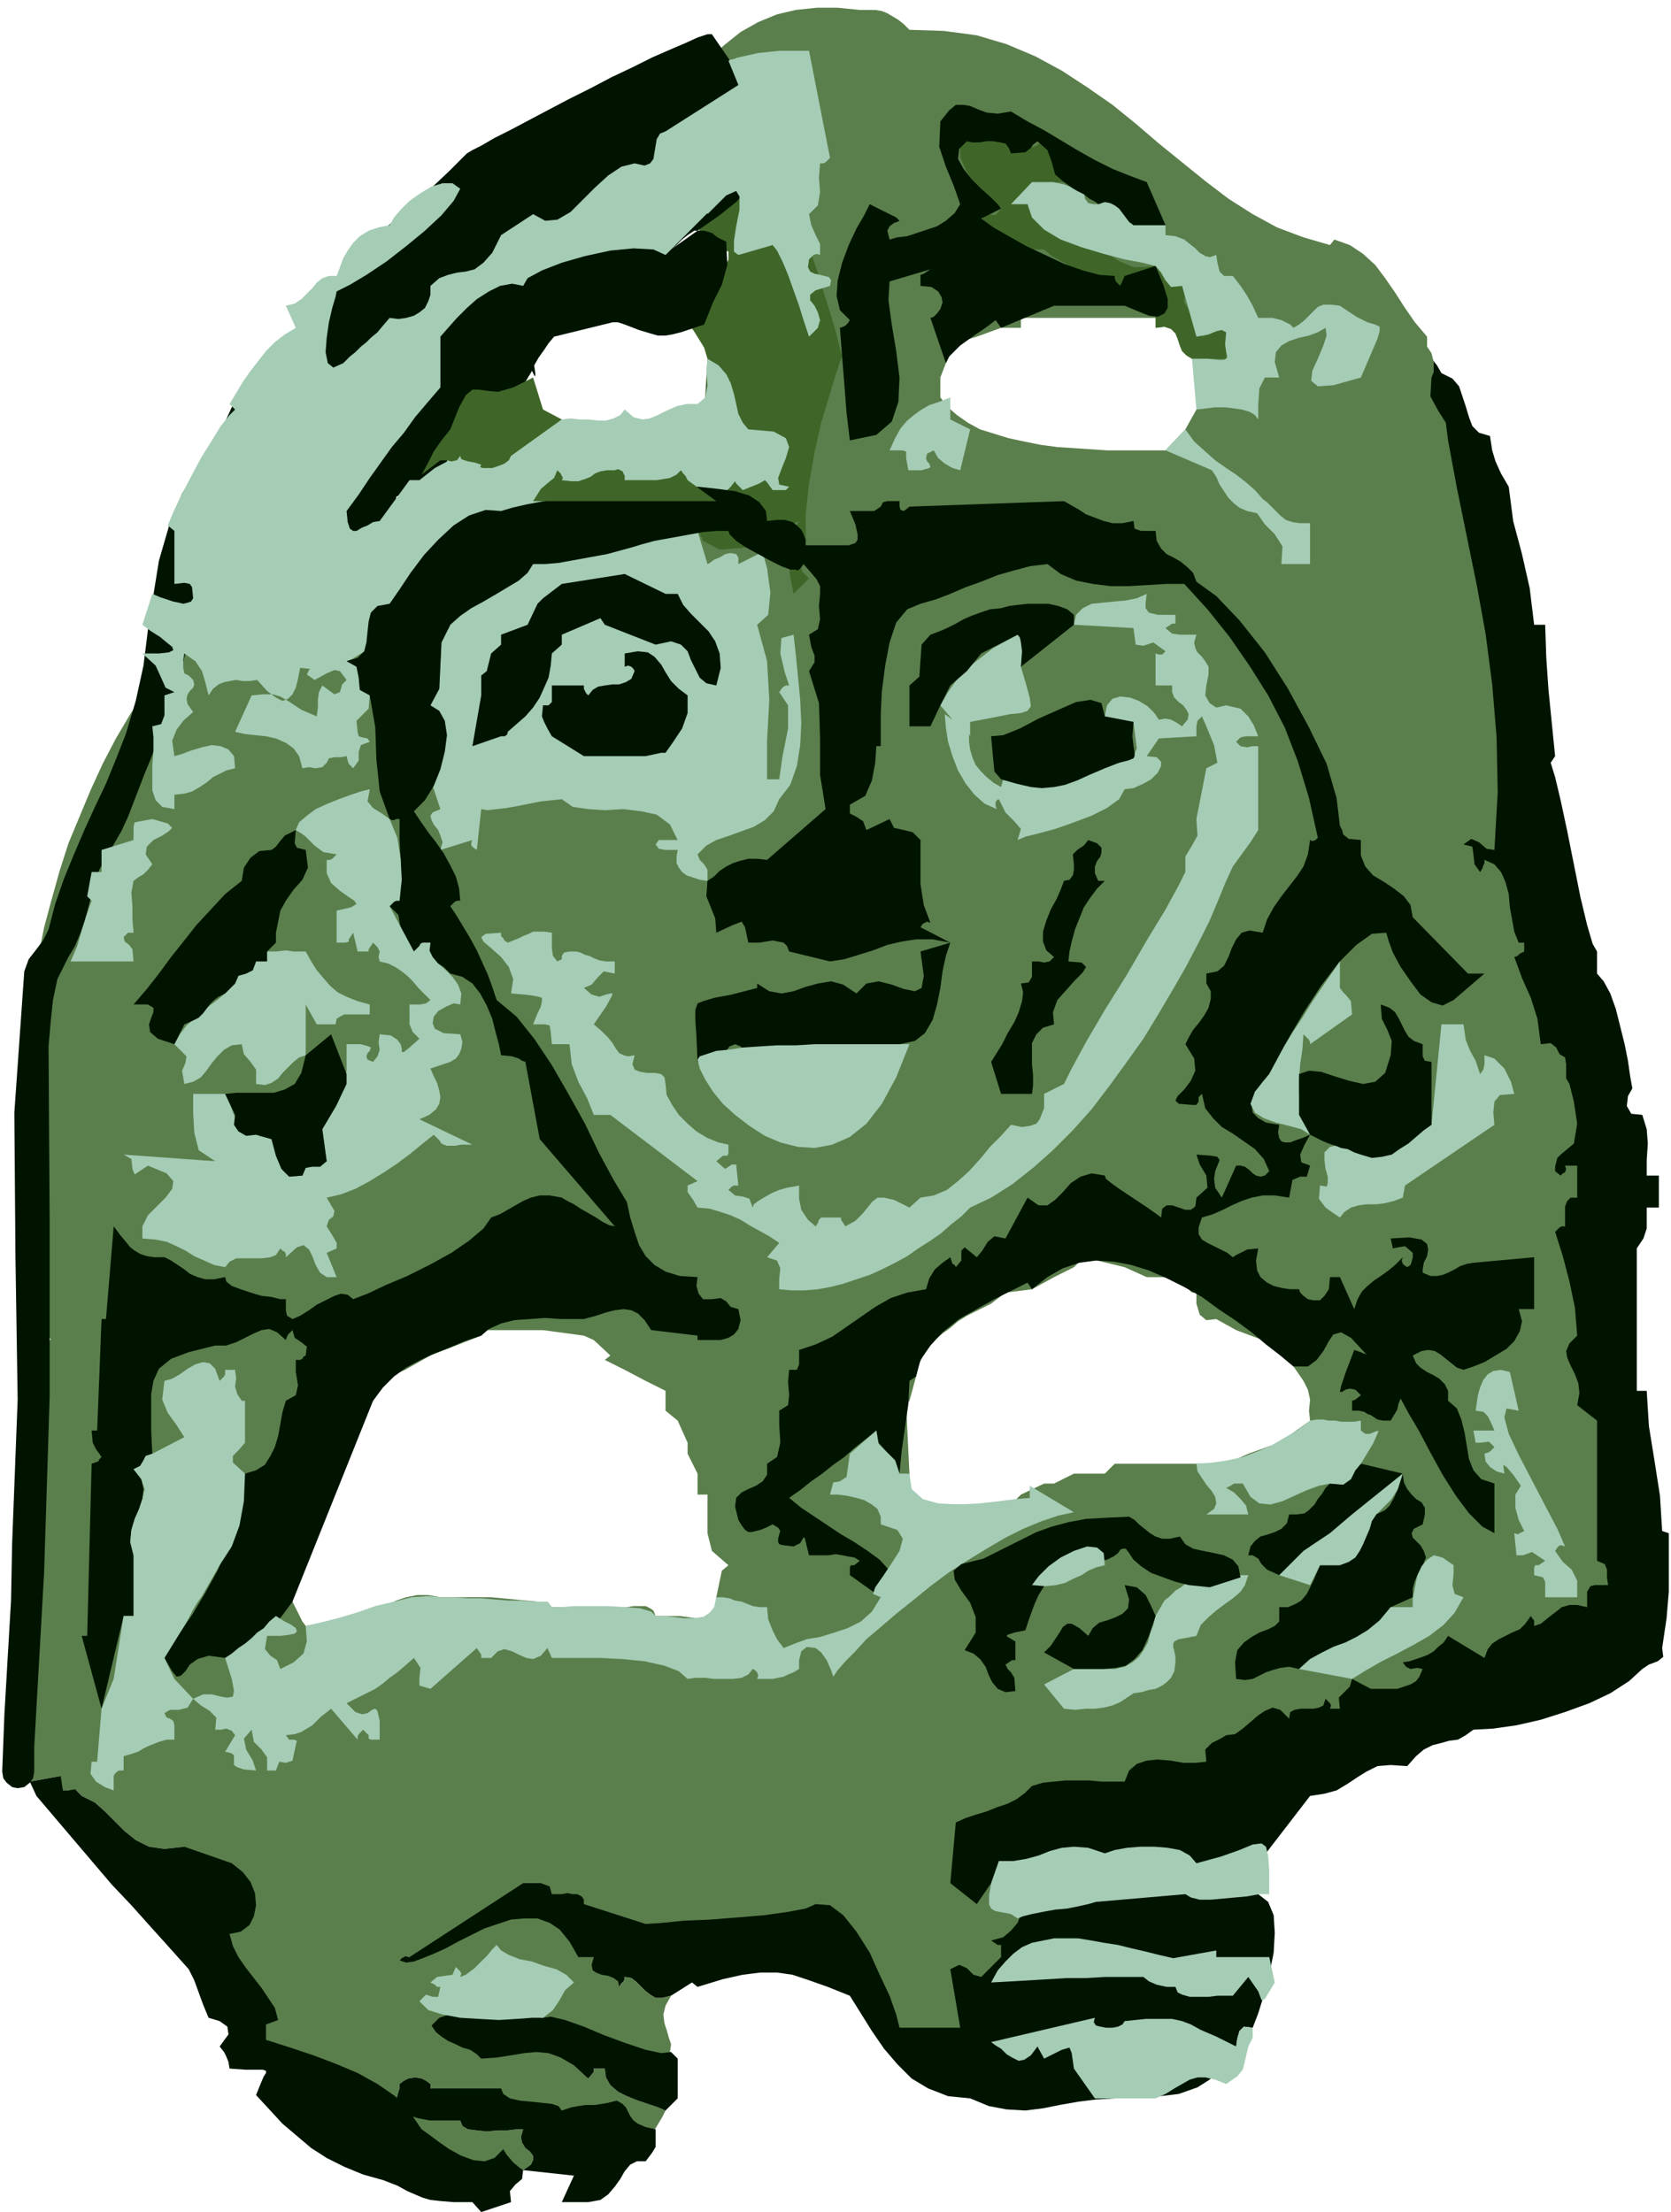 <svg xmlns="http://www.w3.org/2000/svg" fill-rule="evenodd" height="2.004in" preserveAspectRatio="none" stroke-linecap="round" viewBox="0 0 1514 2004" width="1.514in"><style>.pen1{stroke:none}.brush2{fill:#001400}.brush4{fill:#3f6628}.brush5{fill:#a5ccb5}</style><path class="pen1 brush2" d="m1267 301 8 5 6 4 5 4 5 4 4 3 3 5 4 5 4 7 10 5 6 7 3 9 3 9 3 10 3 8 6 6 10 3 2 13 3 10 5 11 7 12 4 31 8 30 7 31 4 33h10l1 30 2 29 3 30 3 30-4 6 4 13 5 21 6 28 6 30 6 30 6 25 5 17 4 7v20l6 7 6 11 5 14 4 16 4 16 3 15 2 14 2 11-4 7-1 9 4 7 10 1 4 13 1 13-1 15v14h11v29h-11v19l-3 9-6 9v129h9l2 32 5 31 5 32 2 32 6 2v53l-2 24-4 27 1 8-5 4-8 3-6 4-12 11-17 11-19 9-22 8-22 7-22 5-21 3-18 1-7 5-7 4-8 1-7 2-8 2-8 4-7 6-8 9-15-1-12 1-10 5-8 5-9 6-10 6-11 3-13 2-47 61h-1l1 4v24l9 7 5 12 1 16-1 18-4 20-5 19-5 16-5 13-8-1-4 4-2 7-1 7-6 7-5 7-5 8-8 8-11 7-17 6-25 3-33 1-17 1-16 2-17 3-15 3-16 2-17-1-16-3-17-7-20-2-18-7-15-9-13-13-12-14-11-16-10-16-10-16-20-8-17-6-15-5-14-2h-15l-16 2-18 4-23 7-5-4-19 12-8 2h-6l-5-3-5-4-4-4-4-4-4-3-6-1v2l-1 2-2 2-2 3-3-5-4-2-6-1-6-1-6-1-5-2-3-3v-7l-6-1-8-3-8-3-7-5-7-5-5-6-4-6v-6l-16 3-15 4-14 5-14 5-13 6-12 7-12 8-12 10-9-10-6-8 1-3 10 3 7-11 10-11 12-10 14-10 16-8 18-9 20-8 22-8 24-7 24-8 26-8 28-7 28-8 29-9 30-8 31-9 30-10 32-10 31-12 32-12 31-12 32-14 30-15 31-17 30-17 29-19 28-21 27-21 26-24 24-26 23-27 22-29 28-44 25-48 23-51 19-54 17-56 13-60 11-63 7-65 5-67 2-71-1-72-4-75-7-77-10-79-13-82-16-83z"/><path class="pen1" d="M1457 1436h-12l-4 1-3 5v14l-9-2h-7l-7 2-5 4-4 3-5 4-5 4-6 2v-5l-1-1-2-3-5 7-5 5-7 3-6 3-6 3-6 4-4 5-3 8-33-20-4 6-5 4-4 4-5 3-5 2-6 2-6 2-6 1 3 4 4 2 6-1 5 1-3 7-3 4-5 3-6 2-6 2h-24l-17-9-2 7-5 5-5 5 1 10h-9l1-3-1-2-2-2-2-2-2 6-4 2-5 1h-12l-5 1-4 2-1 6-8-8-7-2-7 3-6 4-7 6-7 6-7 5-8 1-5 3-8 4-6 6 1 11-10 1h-11l-11-2-12-1-10 1-9 3-7 6-4 10h-21l-11-1h-22l-10 1-10 1-10 3-6 6-8 6-8 4-9 3-10 4-10 3-9 3-9 4-5 55 24 19 13-19-2 11v7l3 4 4 1h11l5 2 6 3-3 8-6 7-7 6-11 3 6 4h3v11l-18 18-7-2-6-6-7-3-8 4 9 53h-55l-3-12-6-17-9-19-9-20-12-19-12-15-12-9-13-1-9 4-16 3-21 3-24 2-25 2-24 1-20 2-15 1-56-18v-4l-2-3-4-2h-4l-5-1-5 1h-9l-2-7-8-3h-16l-103 67-3-1-2 1-2 1-2 2 6 2 7-1 8-3 10-4 11-5 11-6 12-6 12-6 12-4 12-4 12-1h12l11 4 9 6 9 11 8 14h14l-2 7 1 5 3 2 5 2 6 1 5 2 4 3 1 5 2-3 2-2 1-2v-2l6 1 4 3 4 4 4 4 5 4 5 3h6l8-2-5 9-2 8 1 8 2 6 2 7 2 6-1 7-4 6-14 2h-12l-10-3-9-4-8-5-9-4-10-4-11-1-1-6-4-3-5-1h-16l-2-3v-5l-8-2-12-2h-15l-15 1-15 2-13 4-10 4-5 6 3 3 5 3 6 3 8 2 8 2h9l7 1 7-1 13-3h13l11 1 11 3 9 5 9 6 8 8 7 9 5-6v-3h10l1 8 4 7 7 6 8 4 10 4 9 3 9 3 7 3-3 6-3 5-3 5-3 3-4 3-6 2-6 2h-9v-4l-2-2-4-2-4-1h-18v-4l-3-2-3-1-5-1h-18l-2-4-2-2h-4l-5 1-5 1-5 2-6 1-4 1-3-10-9-7-13-5-15-3-15-2-14-1h-11l-6-1v-4l-4-3-4-2-6-1-6 1-4 2-4 3v4l-1 7 5 6 7 4 10 3 10 3 10 2 9 2 5 2 2 5 5 3 8 1 9 1 10-1h9l8-1h6l-2 7 1 5 3 5 4 3 3 4v4l-2 4-7 5-11-3-7-2-4-1-2-2-3 4-3 2-4 1-4 1h-19l-11-7-11-7-12-7-11-7-12-7-12-7-11-7-12-7-12-6-12-7-11-7-12-7-12-7-11-7-12-8-11-7v-17l3-1 2-1 2-2 3-2-2-10-4-10-6-9-5-9-6-10-5-9-4-11-2-11h-4l9-11-2-15-7-14-9-9-6-5-7-1h-15v-24l-18 2-14-2-12-6-10-8-9-9-9-9-9-8-12-6-4-4-5-1H55v-13l-28 5v-150l10-28v-82l5-118-4-4 1-6 2-6-1-6h6l-9-19v-101l-10-20v-64l6-24v-9l4-40-10-22 3-25 5-25 5-25 7-26 7-25 8-25 10-24 10-24 11-24 12-23 13-22 14-21 15-20 15-19 16-18 17-16 20-16 22-15 23-13 23-11 25-9 25-9 27-8 27-8 28-7 28-8 29-8 29-8 30-9 30-11 30-11 30-14 31-19 24-21 18-25 14-26 8-28 6-28 2-29v-28l-2-27-2-25-2-23-1-20V72l2-12 5-8 9-3-12 1-11 1-12 1-11 1-12 1h-11l-12 1h-11l15-14 15-12 16-9 17-7 17-4 19-2h19l20 2h14l6 1 5 2 5 3 5 3 5 4 5 5 31 1 30 4 27 8 26 11 24 13 23 15 23 16 21 17 21 18 21 17 21 17 21 16 22 14 22 12 24 9 24 7 4-5 14 5 12 8 11 10 9 12 9 13 9 14 9 13 11 13v9l4 6 2 8v9l-2 5-1 17 7 13 7 11 2 16 8 43 9 44 9 44 8 44 6 46 4 48 1 50-3 52-7-1-7-6-7-3-7 5 8 2 1 7 1 9 5 7 2-3 1-3 1-2v-3l9 4 6 7 4 9 3 11 1 12 2 11 2 11 4 10h5v8l-2 1-2 1-2 2-3 1 7 19 8 18 6 19 3 23 9-1 5 4 3 6 5 3 1 6v13l3 5 4 16 3 20-3 18-12 10-3 3-1 4-1 4v4l5 4 2-2 2-1 1-3-1-3h11v29h-6l-3 3-2 5v18h-3l-2 1-2 2-2 2 7 22 6 23 5 24 2 25-7 7-3 7 1 6 3 7 4 8 3 8 1 9-2 11 18 14v127l7 3 2 5v7l1 7zM1084 371v-12l1-13-1-11-4-10-5-3-4-4-2-5-2-6-2-5-4-4-6-2-8 1v-9H925v9h-18l-22 8-10 3-7 4-6 7-5 10-5 13v18l7 9 8 7 10 7 11 6 13 4 13 4 14 3 15 3 15 2 15 1 15 1 15 1h53l18-19 10-18zm103 916-1-9 1-10-2-9-4-8-9-13-28-24-24-9-18-10-9 1-6-5-3-10v-10h-4l-15-14h-26l-20-9-37-9-5 5-4 4-18 9-20 11-24 3-13 10-22 11-8 5-7 6-7 5-7 6-6 7-5 8-4 8-2 10-6 22-3 4 3 62v8l2 7 4 5 5 4 6 2 6 2h69l9-9 21-10h9l18-9h28l9-9h101l20-9 28-10 28-20zm-538 160 5-24 6-5-15-13-4-16v-35h-9v-19l-9-18v-10l-9-20-11-9v-18l-18-9-19-10-18-9 5-4-15-14-9-4-37-5h-51l-5 5-23 9-23 9-23 13-14 6-15 22-8 6-6 8-6 9-6 10-5 10-5 10-5 9-5 8-5 24-4 24-9 18-6 13-3 33 9 18 3 4 47-9 9-3 9-3 9-4 8-4 9-3 10-2h10l11 2h46l42 4h9l4 5h68l6-1h11l4 2 3 2 2 5h22l7 1 7 1 7-1 5-1 4-3 3-5v-9z" style="fill:#5b7f4c"/><path class="pen1 brush4" d="M730 491h-6v19l3 8 6 6-14 14-3-15-2-19 2-18 8-14-48 24-24 2-15-8-7-16-1-23 2-28 4-31 4-33 2-34-3-10-8-13-8-12-3-9 7-4 8-6 7-7 6-7 6-8 4-7 3-7v-7l-8-4-5-5-6-3-9 1 2-10 5-7 7-6 8-6 8-5 7-7 4-9v-11l4 14v17l1 16 8 10h1l3 1h22l7-1 7-2 4 6 5 13 6 17 6 20 6 19 5 17 3 13 2 7-2 5-4 12-6 20-7 23-6 27-5 28-3 28v25z"/><path class="pen1 brush2" d="m638 294-12 4-9 3-8 2-6 1h-7l-7-2-10-3-13-5-3-1-3-1h-5l-53 13-5 6-4 6-5 7-4 7 1 7v3l-1-1-2-4-6 10-4 10-5 11-6 10-8-7-6-4-5-1-4 2-4 3-4 6-4 8-5 9-10 11-5 11-4 13-5 13-26 3-12 6-1 20-3 12-6 8-6 3-8 1-9-1h-8l-9 1-3-8 2-10 4-9 2-6-8-26-7-21-8-17-7-14-6-11-6-9-5-7-4-5-6 11-3 11-3 12-1 13-2 13-3 13-5 12-8 12-19 26-14 27-12 28-9 30-9 29-8 30-9 29-11 29-5 13-5 12-5 13-5 13-5 13-6 13-7 12-7 12-6 11-4 11-3 12-3 11-3 12-4 11-5 12-6 10-10 20-4 19-2 19-2 23 1 159v158l-5 159-9 159v22l-1 6-3 4-5 4-6 1-5-1-5-4-3-4-1-6 2-52 3-52 3-51 1-52 5-130-2-130-1-130 9-128 4-11 7-9 6-8 5-10 6-23 8-23 9-22 9-21 10-22 10-21 9-22 9-23 9-30 7-32 4-32 5-32 5-31 9-31 12-30 19-28 9-12 6-12 5-13 6-13 9-13 9-10 10-10 10-9 10-9 9-11 9-12 9-14v-1l1-2 1-1h1l12-19 15-18 17-17 19-18 19-16 19-17 18-17 16-16 5-3 8-4 12-7 14-7 17-9 17-9 19-10 20-10 19-10 19-9 18-9 16-7 14-6 11-5 9-3h4l53 77-2 19-3 17-6 14-8 12-12 13-15 12-20 14-24 17 5-4 5-5 5-4 6-4h9l7 2 5 4 8 4 1 21-5 18-8 16-8 20z"/><path class="pen1 brush5" d="m324 663 1 4 3 1 5 1 2 3-8 3-2 6v8l-5 7-2-2-2-2-1-3-1-4-5 1h-6l-5 1-2 4-4 4-6 1-6-1-6 1-3-11-5-7-7-5-9-4-9-2-10-1-9-1-9-2 15-33 10-1h9l7 2 7 4 6 4 6 4 7 3 7 3 1-8v-7l1-7 3-6 11 8 5-2 2-7 4-4-6-8-5-1-7 3-11 6-7-5 2-4 1-1-9-1-2 10-2 8-3 6-4 4-5 2-6-3-8-6-9-10-7 1h-6l-6-1-6 1-5 1-5 2-5 4-4 6-3-12-3-10-6-9-10-7-1 6v7l1 5 4 2 4 4 1 4-1 3-3 3-2 3-1 4 1 5 5 7-9 8-6 8-4 10 2 14 7-2 8-3 10-3 9-2 8 1 7 3 5 6 1 11-8 2-6 3-6 3-6 5-6 4-7 4-7 2-9 1v13l-11-2-6-6-3-9v-23l1-13v-12l-1-10 8-2 3-8v-18l9-3-8-4-4-9-5-11-12-11h15l9-1 4-2-1-3-5-4-6-5-8-5-8-6 9-28 7 3 6 2 6 2 5 1 4 1 4-1 3-1 2-3-1-10-2-3-5-1-9 1v-48l-6-5 5-12 7-15 9-17 9-17 10-16 8-13 8-10 5-5-5-5 6-10 6-10 7-10 7-9 7-9 8-8 9-7 10-6-9-20 8-2 6-4 5-5 5-5 4-5 5-4 6-2h7l3-8 3-8 4-7 5-7 6-6 8-5 9-3 10-2 4-7 6-7 8-8 10-7 10-6 10-3h9l7 5-6 11-11 13-15 14-17 14-18 14-18 12-15 9-12 6-1 5-3 10-3 13-2 14-1 13 2 10 5 4 9-4 6-6 5-4 5-5 5-4 4-4 6-5 5-6 6-7 8 1 7-1 7-2 5-3 5-4 3-6 2-6v-8l8-7 8-3 8-2 8-1 8-2 8-6 8-9 8-16 29-19 11 6 11-1 12-7 11-11 11-11 12-11 12-8 12-3 9 2 5-2 3-4 1-6 1-6 1-6 3-5 5-2 66-42-9-22 9-3 9-2 9-2 10-1 9-1h27l19 97-2 2-2 2-2 1h-3l-1 13 1 13-2 12-8 8 2 10 4 9 4 8v10l-3-1-3 1-2 2-2 2-1 7 2 4 4 2 5 1 4 1 4 1 2 3-1 5-13 4-5 4v5l4 5 3 6 2 7-2 7-8 8-2-6-3-9-4-13-5-14-5-14-5-12-5-10-4-5-31 9-4-3v-10l2-13 3-15v-12l-3-5-9 4-17 17v-1l-38 38-11-5-18-1-21 2-23 5-21 6-18 7-13 7-4 7-10-2-11 2-10 5-11 7-9 8-9 9-8 9-7 8v46l-12 14-11 13-10 14-11 13-10 14-10 14-10 15-11 15 1 10 2 6 3 2h3l5-3 5-2 5-3 6-1 27-37h9l14-11 15-8 16-6 16-4 17-4 17-5 17-7 17-10 8-1 8 1h8l9 1h7l7-2 6-3 4-5 8 7 8 2 7-1 7-3 8-4 9-4 9-2h10l7-6 2-11-1-13 1-11 10 6 7 8 4 8 3 10 2 9 2 9 4 8 5 6 23 2 11 6 3 8-3 10-4 10-3 8 1 6 9 2-3 3h-12l-5-7-2-2-5 3-15 6-6-6-1-2-4 5-13 13-23 1-25 4-26 7-26 9-27 10-27 13-27 13-26 13-24 14-23 13-21 13-19 11-15 10-13 7-8 5-5 2 9 5 2 10 1 11 9 5-1 12-6 6-5 5 1 10z"/><path class="pen1 brush2" d="m1271 1335-46 37-20 17-18 12v8l-28 18-11-5-5-5-3-5-5-3h-4l2-8 4-5 5-4 7-2 6-2 6-3 5-5 2-8h7l7-1 4-3 5-5 3-5 4-5 3-5 4-4 12 1 7-5 4-8 5-6 38 9z"/><path class="pen1 brush2" d="m1271 1335 1 8 3 6 4 5 4 4 5 3 3 5v6l-2 9-8 4-2 4 1 4 3 3 4 4 3 5 2 6-3 7-4 7-3 7-2 7v8l-20 9-10 12-11 9-10 6-10 5-11 4-10 5-11 6-10 9-9-2-8 1-7 2-6 2-6 3-6 3-7 1-8-1-1-15 2-11 6-7 7-5 7-4 8-3 6-3 4-4v-13h8l7-3 5-3 5-6 3-6 3-6 3-7 3-7h18l11-46h18l6-1 6-3 4-4 4-7 4-9 4-13z"/><path class="pen1 brush5" d="M1214 1418h-18l-9 18-28-9 22-22 6-4 18-12 20-17 46-37-5 15-6 9-6 6-7 7-4 6-2 7-3 7-3 7-3 6-4 6-6 4-8 3zm11-46h22-22zm0 149-48-9 10-9 11-6 10-5 11-4 10-5 10-6 11-9 10-12h20v-8l2-10 2-10 4-9 5-6 6-4 8 2 10 7v8l-1 10 2 8 8 3-8 14-10 11-13 10-14 8-15 8-14 7-14 8-13 8zm8-195-5 6-4 8-7 5-12-1-10 2-11 4-11 5-11 5-11 3-10-1-8-6-7-12h-8l-3 2-4 2 7 4 6 6 5 6 2 8h-38l7-5 2-5-1-6-3-5-5-6-4-6-4-6-1-7 15-1 13-2 14-3 13-5 12-5 12-7 12-7 12-9 6-1h6l5 1h6l5 1h12l6-1v9l4 3h4l5-2 3-1-1 3-4 9-11 18zm-102 528-3 13-2 8-5 6-10 7-10-4-9-2h-7l-7 2-7 4-7 4-8 5-9 4h-55l-19-27-2-14-2-5-7 2-16 8-6-11-6 8-6 4-5 1-6-3-5-3-5-5-5-3-4-3 94-22-1 4 2 3 4 1 5 1h6l5-1 4-2 2-3 19-2h24l9 2 8 3 9 5 14 6 18 9 1-7 2-7 4-4 8 1v9l-2 4-2 4z"/><path class="pen1 brush4" d="m1080 325-5-3-4-4-2-5-2-6-2-5-4-4-6-2-8 1v-9l2-9-2-7-4-5-6-2h-6l-6 1-4 5-2 6-9-10-10-8-10-6-10-6-9-5-9-5-9-5-7-6h-10l-8-2-7-4-6-4-6-4-6-3-6-3-8-2 2-10h5l6 1 5-6-7-3-5-7-5-6-11 1v-13l-5-9-4-10v-14h46v6l2 3 4 1 6-1 5-3 6-2 4-3 3-1 18 37h-29l2 15 5 11 6 9 8 6 8 4 8 4 7 4 7 4 8 2 6 4 7 4 6 4 7 3 7 3h9l11-1 27 18-1 15 6 9 7 9 3 13 22-8v28h-31z"/><path class="pen1 brush5" d="m1233 342-25 7-14 1-6-5 1-9 5-11 5-12 3-9-1-7-7 4-8 3-9 2-9 3-7 4-5 6-1 9 4 14h-13l-5 10-1 15v13l-3-4-5-3-7-2-7-1-8-1h-9l-8 1-9 1-4-46h14l10 1h5l2-1 1-2-1-4-1-7 1-11-4-2-5 1-7 3-11 2-13-46-10 1-5-6-4-7-5-6-12-3-16-3-19-5-20-6-19-7-15-9-11-11-4-12h-15l19-20h19l5 1 5 1 5 2 6 2 7 3 1 6 3 4 5 1h4l6-2 5 1 4 2 4 3 3 4 3 4 3 4 4 3h29v9l9 1 8 3 5 4 5 4 4 4 5 3 4 1 6-2 1 7 2 8 4 4h8l7 9 6 9 5 9 5 11h13l4 1 4 1 4 2 4 2 3 3 5-3 5-4 4-4 4-4 4-4 5-2h7l8 1 15 10 10 5 7 2 4 2v4l-2 7-6 14-9 21z"/><path class="pen1 brush2" d="M1056 204h-29l-4-3-3-4-3-4-3-4-4-3-4-2-5-1-6 2-1-1-3-2-4-2-5-4-6-3-5-3-4-3-3-2-8-7-3-11-4-11-9-8-4 3-2 3-5 4-13 1-2-5-3-4-5-1-6-1h-6l-7 1h-6l-5-1-7 7-1 9 5 9 7 9 9 9 9 8 6 6 3 4-18 9 11 8 14 8 16 9 17 8 17 8 17 6 15 4 14 1v2l1 3 2 2 2 2 4-9 28-9 7 17 4 13v8l-3 5-6 3-8-1-10-4-12-5h-64l-48 20-5-7-5 4-7 5-6 4-7 5-7 5-5 5-5 5-3 6-14-41 3-1 3-3 3-4 2-6-1-5-3-5-6-4-10-1v-10l3-1 6-4-37 11-1 17 3 22 4 24 3 24-1 22-6 18-14 12-24 5-3-25-2-26-2-25-2-26 3-1 2-1 2-2 2-3-9-9-3-13 1-14 4-16 6-16 7-15 7-12 5-10 16 8 8 4 3 3-2 1-3 1-4 3-2 4 2 8 7-2 9-1 9-3 9-3 9-3 8-5 8-7 5-8-6-17-7-17-6-18 1-23 8-10 6-5h7l6 1 7 3 8 3 10 1 12-2 15 9 15 8 15 9 15 9 16 9 16 8 15 6 16 6 17 39z"/><path class="pen1 brush5" d="m879 1094-8 8-9 7-9 8-10 7-11 7-10 7-11 6-12 6-11 5-12 4-12 4-12 3-11 2-12 1h-12l-11-1v-9l1-10-3-7-9-3 11-13-9-6-9-5-9-5-8-5-9-4-9-3-10-3-11-1-4-7-5-7v-6l9-4-79-60h-15l-6-15-8-15-6-16-2-18h-16l-1-11-1-6-4-1h-11l4-10 3-6 1-5v-3l-3-1-5-1-8-1-12-1 2-13-4-11-7-9-9-8-7-6-2-4 4-3 14-1v3l2 2 1 2 3 2 5-2 5-2 4-2 5-2 4-2h10l7 1v14l1 7 4 5 4-2v-3l2-3 5-1h6l4 1 4 2 4 1 4 2 5 2 6 1h8v11l-10-2-5 5-6 7-7 3 7 6 7 2 6-2 4-1h2l-1 3-5 9-11 16 7 6 6 6 4 5 3 5 3 4 4 2 4 1 6-1-2 8 2 5 5 2 6 1h7l6 1 3 3 1 6 1 10 5 9 6 9 8 8 8 7 10 6 10 4 9 2v8l-1 2h-4l-6 5 8 7 6-4h4l2 19h-4l-2 1-2 2-1 1 6 5 7 1 6 2 3 8 1-3 4-3 5-3 7-4 7-3 7-2 6-1 5-1v12l2 10 6 9 7 6 2-3 1-3 2-2h18v2l4 6 9-5 7-7 4-5 4-5 5-4h6l9 2 14 7 10-9 12-2 12-5 10-8 10-9 10-11 9-11 10-10 9-10 10 2 7-1 6-2 3-4 2-5 2-5v-13l18-9 7-14 13-24 17-29 20-32 18-31 17-28 12-22 6-12v-14l6-10 5-9-1-15 9-46 10-5-3-16-7-17-4-9-4 4-1 5v9l-34 2-11 16 9 1 4 4v4l-3 6-6 6-7 4-9 4-8 1-5 9-11 8-14 7-16 6-17 6-15 4-12 3-7 3 3-10-6-7-8-8-6-12-2 1-1 2v3l1 3-11-5-9-8-8-10-7-12-5-13-4-13-2-13-1-12 7 5-11-13 7-12 7-10 8-9 8-7 9-7 9-7 11-6 11-6 4 6 1 8-1 8-1 7 5 17 3 11 1 8-3 4-6 2-10 1-15 3-21 4v13l-1-2v7l1 7 2 7 3 7 5 6 5 5 6 5 7 4 2-7 19 3 16 1 14-1 13-2 12-4 13-5 14-6 17-7 3-7-1-8-1-8-1-8-26-5 2-10 5-6 7-2 9 1 8 3 8 5 6 6 4 6 6-1 5 1 4 2 6 4 5-6 1-5-2-4-3-4-4-3-4-4-2-5v-6h-15v-29l3 1h3l1-1 2-2-11-8-9 3-7-1-2-15-54-3 2-9 6-6 8-4 10-1 10-1 11-1 10-2 9-4-1 8v5l3 4 4 1 4 1h16v8h-3l-6 4 6 5 7 1h15l-2 7 1 5 2 4 4 4 3 4 3 5v7l-2 10-1 9 4 7 6 4 9-2 13 3 7 7 5 8 4 10h-11l-5 1-4 4 4 4 6 1 5-1h5v76l-7 11-8 11-8 11-6 13-7 17-8 19-10 20-11 21-12 21-13 22-14 23-15 21-16 22-16 21-17 19-18 18-18 16-19 15-19 12-19 9z"/><path class="pen1 brush2" d="m1001 696-14 6-11 5-11 4-10 2-11 1-10-1-13-3-14-4-6-7-1-10-1-11-1-11 11-1 15-6 17-9 18-8 16-7 13-2 10 3 3 12 26 5-1 13 1 9 1 6v3l-1 2-5 2-8 2-13 5zM861 854l-4 12-3 14-2 15-3 15-4 14-7 12-9 7-14 3-9 10h-73l-3 2-7-1h-7l-6-1h-32l-7-8-5-2-5 2-4 5-5 5-5 4-7 2-8-2-1-23-1-15v-9l2-6 5-2 10-3 16-3 23-6v-4l11 7 11 2 11-2 11-4 11-3 12-2 11 3 12 8 9-9 11-2 12 3 11 4 10 2 6-3 2-11-3-22 27-8z"/><path class="pen1 brush5" d="m641 798-7-1-6-2-6-2-4-3-3-4-2-4v-6l1-6h-11l-6-1-3-4 3-4h17l-7-14-12-9-14-3-16-2-17 1-15-1-14-2-10-7-9 1-10 1-10 2-10 2-11 2-9 1-8 1-6-1-4 37-3-2-2-2v-3l1-2-29 9 2-7-2-6-2-5-4-5-2-4-1-4 2-3 7-3-9-27 7-14 3-23-2-21-8-9 8-15 1-21 1-21 8-16 3-7 8-8 11-8 12-9 13-8 12-9 10-9 6-8h26l13 2 15-1 16-3 16-4 17-5 16-4 16-3 14-1 9 30 2-1 4-3 5-2 5-3 5-1 5 1 2 3v6l22-11 4 15 3 22-2 20-10 9 9 33 2 35-2 37v35h11l3-21 5-25v-21l-8-12 2-3 2-2 2-1h3l-4-12-4-17 1-14 11-3 2 18 2 20 2 21 1 21-1 20-3 19-6 17-10 13-5 11-8 8-10 6-11 4-11 4-12 4-9 5-8 8 2 5 4 4 3 5v10z"/><path class="pen1 brush2" d="M721 516h-5l-8-3-10-5-11-6-11-6-9-6-6-6-1-3h-11l-12 1-11 2-11 2-11 2-11 2-11 3-10 3-11 3-11 3-11 2-11 2-11 2-11 2-12 1h-11l-5 8-8 7-10 6-10 6-12 7-11 6-10 7-9 8-8 16-1 21-1 21-8 15 8 5 5 9 2 13-2 15-4 16-6 15-8 13-10 10 6 9 7 10 7 9 7 10 6 11 5 10 3 11 1 11h-3l-2 1-2 2-2 2 6 9 6 10 6 10 6 11 5 11 5 11 4 11 4 12 18 15 16 20 16 24 15 26 15 27 13 27 13 24 12 20 3 14 4 13 4 12 6 10 8 8 10 6 13 4 16 1-1 8 2 7 4 5h8l8-1 5 3 4 5 7 2 2 10-2 8-4 5-5 3-7 2h-21v-4l-42-5-6-9-6-6-6-3-7-1-8 1-8 2-9 3-11 3h-21l-14-1-14 1-14 1-12 3-11 5-7 6-15 5-14 6-13 5-13 6-13 7-11 8-10 10-9 12-73 182-23 31-38 20-15-2-10 3-7 5-4 6-4 4-4 1-4-5-7-12 12-20 13-19 12-20 11-20 9-21 8-21 5-23 3-23 10-3 8-5 5-8 4-8 3-10 2-11 2-11 3-10 9-5 2-9-2-12v-11h4l2-1 1-2 2-1 1-8-5-4-6-4-2-7-2 2-2 2-1 2-1 3-8-7-7-3-7 1-7 3-8 4-8 4-9 3h-10l-24 6-16 6-11 9-5 11-2 12v33l1 21-6 2-2 4-3 5-6 3 7 9 2 9-1 9-3 9-4 10-3 10-1 10 3 12v55h-9l-20 84-18-66h5l4-156 3-1 3-1 1-2 2-2-2-3-3-4-3-6-1-11h5l4-101h4l7-84 6 8 5 6 4 5 4 3 5 3 6 2 7 1h9l6 3 6 4 6 4 5 4 7 3 7 2h8l10-2 1 4 5 4 8 3 9 3 10 3 9 1 8 2h5v10l1 5 5 3 7-3 8-5 7-5 8-4 8-4 6-2 6 1 5 4 13-5 17-8 19-8 20-10 20-11 16-11 13-11 7-10 8-3 7-4 7-4 7-4 7-3 8-2h9l11 2 5 3 6 3 6 4 7 4 7 4 6 4 6 3 5 1-68-79-13-70-3-1-3-2-6-2-10-1-2-10-3-11-3-12-5-12-6-11-7-9-9-6-11-3-6-6-8-5-5-6 1-11h-7l-2 1-1 2-5 5-10-7-2-13-2-13-8-8 2-2 2-2 2-1h3l1-16v-19l-1-21v-18h-3l-2 1h-2l-2-1-9-25-3-29-1-29-5-29-9-5-1-11-2-10-9-5 10-3 6-6 2-8 1-10 1-9 2-8 6-6 11-2 9-13 10-15 12-16 13-14 14-13 14-9 15-5 14 1 10-3 13-3 16-3 18-4 20-3 20-2 22-2 21-2h39l18 2 15 2 13 4 9 6 6 8 1 9 9-1h7l7 2 4 3 4 4 2 4 2 5v5h39l6-2 2-3v-5l-2-9-5-12h22l6-4 2-4 4-1h11v5l1 3 3 1 5-4 140-5 7 4 7 4 6 4 8 3 8 3 8 2h9l10-2 1 7 6 2h13l1 9 4 7 5 5 6 3 7 4 6 5 5 5 3 8 18 13 21 22 23 29 21 33 19 35 16 33 9 31 3 25 2 4 1 4 5 4 11 1v14l4 10 7 8 10 6 9 6 9 7 6 8 2 11 50 51h15l-28 24-10 5-10-3-10-7-9-12-9-13-7-13-4-11-2-7-13 1-14 10-16 16-16 21-15 23-13 22-11 20-8 15-6 7-5 7-3 7-2 8 1 6 5 5 7 4 12 2-1 7 1 5 2 3 3 1h5l5-2 6-2 7-3-5 9-4 9 1 7 8 3-3 10h-6l-7 3-3 16-13-2h-11l-10 2-9 3-9 4-8 4-9 4-10 3-3 9v6l3 5 5 3 6 3 6 3 6 3 5 4 3-2 4-2 6-3 10-1-2 11 1 9 3 6 6 5 6 3 8 2 7 1h8l1 3 3 3 4 3 5 1h6l4-4 4-6 1-11h9l13 29 3-9 4-7 5-5 6-5 6-4 7-5 6-5 7-7-1 3 1 3 1 1 3 2 3-2 1-3 1-4v-4l-7-6-6 1-5 1-2-9 17-1 11 2 5 4 1 5-1 6-3 6-1 6v3l7 3h6l5-1 5-2 6-3 5-3 6-2 6-1 55-5v47h-14l3 11-2 9-5 9-7 7-10 6-10 6-10 4-9 3-6-2-5-4-5-4-5-4-5-3-6-1-6 1-8 4 3 7 4 4 6 4 6 3 5 3 5 5 3 6v9l8 7 4 10 3 12 2 12 2 12 4 10 7 8 12 4v45l-11-6-12-12-12-16-12-19-11-20-10-19-10-17-7-13-2 5-1 5-3 5-3 5h-7l-5-1-3-2-3-2-3-1-3-2-5-1h-6v-9l3-1 5-4-5-5-5-1-4 1-3 2h-2l1-5 4-12 8-21 3 1 3 1 2 1 3 1-14-15-9-5-7 2-4 6-5 9-6 8-8 6h-13l-12-10-13-10-13-11-15-11-15-10-15-11-16-9-16-8-16-7-16-5-16-3-16-1-15 2-15 5-14 8-14 11-4-6-14 7-16 8-16 9-16 9-15 12-11 12-9 13-4 15-6 4-1 21-3 21-3 21-2 21-4-12-8-8-7-8-2-11-10 8-10 8-9 8-10 7-10 8-10 7-10 8-10 7 11 9 12 8 12 8 12 8 12 7 12 8 11 8 9 10-8 24-28-20v-7l1-2h3l5-4-5-3-6-1-5-1-6-1-6 1h-18l-4-16h-1l-3 5-6 3-9-1-4-1-1-2v-3l1-4 1-3-2-3-5-3-6 3-5 2-4 1-4 1h-3l-3-2-3-4-3-5-3-12 1-8 5-5 6-3 7-3 6-4 4-6v-10l9-6 3-13-1-16v-13l8-5 1-9-1-12 1-11h7l2-5v-13l15-5 15-7 13-9 13-9 13-9 14-8 15-5 17-3 3-10 5-8 7-6 7-5 1 3 1 3 2 1 1 2 5-6v-9l3-3 11 9 5-6 5-8 6-5 10 2 20-37 10 7h8l7-5 7-7 7-8 9-6 10-3 12 2 1 3 5 4 7 5 9 6 9 6 9 6 7 5 4 3 1-8 4-3h5l6 2 6 2h5l4-3 1-8 10-9-1-11-6-10-3-9 13 1 6 1 2 3-2 5-2 5-1 7 1 8 6 9 13-29h4l4 1 4 3 3 3 3 2 4 1 4-1 4-4-5-11-8-9-10-7-10-7-10-6-8-8-7-9-3-13-3 3v4l-2 3h-4l-12-1-3-3 2-4 6-6 6-8 4-9-1-11-8-13 3-6 4-7 5-6 5-7 4-7 2-8v-7l-4-7v-9l10-2 6-5 4-8 3-8 4-8 5-6 7-2 12 2 4-12 6-11 7-10 7-9 7-9 6-9 4-11 2-13 2 1 3-1 1-1 1-1-8-36-10-33-12-31-15-29-17-27-18-26-20-25-21-23h-16l-17 1-17 1h-17l-16-2-15-3-14-6-12-9-16 2-15 4-14 4-15 6-14 5-14 6-13 5-14 4-12 5-10 12-6 18-4 21-3 23-1 21v29h-4l-1 15-3 16-6 14-14 8v8l6 3 6 4 3 8 21-10 4 8 9 2 8 2 7 7v40l3 19 6 16-3-1-2 1-2 1-2 3 27 14-16-3h-15l-13 2-13 3-13 5-13 4-13 4-13 2-37-9-2-5-3-3-5-1-5-1-6 1-6 1h-10l-3-14-3-5-8 3-15 7-1-13-4-10-4-10 1-14 6-4 5-5 6-4 6-3 6-2 8-2h8l9 1 53-46-5-31v-33l-1-32-9-29 5-8v-6l-3-8-2-11 8-5 2-9-1-12 1-11v-7l-3-6-5-6-7-8-2 3-2 2-2 1-1-1z"/><path class="pen1 brush2" d="m649 621-9-2-6-5-4-8-4-8-3-8-6-6-9-3-14 3-46-18-4-6-35 15v9l-9 8-1 11-2 11-4 9-4 9-6 9-7 8-8 7-8 7v1l-1 2-2 1h-3l-26 9 8-46v-18l5-4 4-16 9-8v-9l24-9 9-19 5-5 17-13 57-9 37 18h11l5 10 7 8 8 8 8 8 6 9 4 11 1 13-4 16z"/><path class="pen1 brush2" d="m500 667-4-7-3-6-2-5 1-10h5l1-1 2-2v-15h29v3l1 2 1 2 2 2 4-5 5-3 6-1 7-1h6l6-2 5-3 3-7-1-2-2-2-3-1-3 1v-12l12-2 9 1 6 4 6 7 4 7 5 8 7 7 8 6v16l-5 14-8 12-7 10h-4l-14 3h-56l-29-18z"/><path class="pen1 brush4" d="m382 430 6-11 5-10 7-10 8-10 8-20 6-11 6-5h6l7 1 10 1 14-4 18-9 9 29 17 9-46 33-2 4-4 3-5 2-6 2h-9l-2-1 1-2-6-2-6-1-6-2-1-3-3 4-5 1-5-1h-5l-17 13z"/><path class="pen1 brush5" d="m390 968 3 7 3 6 2 7 1 6-1 6-3 5-6 5-9 4 48 23h-10l-6 1h-7l-3-1-2-1-2-3-5-5-10 8-11 9-12 9-12 8-13 8-13 7-13 5-13 3 7 12-1 5-4 3-2 6 5 8 4 7v5l-9 4 9 22h-9l-6-4-4-7-3-8-3-6-5-4-6 2-10 9v-3l-1-2-2-1-2-2-4 6-5 2-8 1h-23l-6 3-4 5-10-2-9-4-9-4-8-5-8-4-9-4-10-2-12-1v-11l5-10 8-8 8-8 6-8 1-7-6-7-17-7-12 8-2-5-1-9-7-4 83 6-15-10-4-16-1-18v-17h29l5 11 3 8 3 6 3 4 4 4 6 2 7 3 11 3 4 15 5 12 7 7 12-1 3-7 6-2h7l6-4-4-29 12-20 7-16 3-17v-24h13l7 2 2 1-1 3-2 2-1 3 1 3 5 2 4-5 2-6-1-7 1-7 10 1 6 4 3 4 1 4v3h2l5-4 9-8-6-6-3-7v-18h10l5-1 4-3-6-6-5-5-5-6-5-5-5-4-6-4-6-3-8-2-1-4 1-5-2-4-4-4-4 6v2h-10l-4-17-4 6v2l-3 1h-8v-29l13-3 5-3-2-3-6-4-7-5-8-7-4-9v-12h3l2-1 2-2 2-2-6-1-6-1-4-3-4-3-4-4-4-4-4-3-5-3 3-7 7-6 8-6 11-5 10-4 11-4 9-3 8-2-2 11 5 6 8 5 7 5 7 17 3 19 1 19-2 19h-3l-2 1-2 2-2 2 22 41 5-5 1-2 2-1h7l-1 7 3 6 5 6 7 6 6 6 5 7 3 8-1 10-6-1-7 3-7 4-4 5-1 6 2 5 8 4 15 1 2 7-1 6-2 5-3 4-5 3-6 2-6 2-6 2zm1010 479v-14l-2-4-8-2v-7l1-2h3l6-4-12-8-8 3h-6l-2-20 3 1 2-1 2-1 2-1-5-10-3-11v-12l5-8-7-10-6-7-3-2 1 8-7-2-6-4-4-5-1-7 3-1 2-1 2-2 2-2-5-5-7 1h-5l-2-11h19l-3-7-3-6-4-4-7-1 1-7 1-7 2-7 3-7 4-5 5-3 7-1 8 2 8 35-11-2-2 8 4 15 9 19 12 23 12 23 11 21 7 16-3-1h-2l-2 2-2 3 7 10 8 7 5 10v15h-29zm-28-456-13 1-5 6-1 10 1 11-81 55-2 11-8 3-8 2-8 1h-9l-7 1-7 2-6 4-4 5-6-4-7-5-6-8 1-12 6 1 1-3v-6l-2-7-1-8v-7l5-5 9-2 14 6 11 3h9l8-2 8-3 9-6 10-8 14-8 9-91h20l2 14 4 10 5 9 4 12 3-4 1-5v-8l9 3 9 9 6 12 3 11zm-158-96 3 4 3 3 4 5 1 12-38 27v-2l-1-2-2-2-3-3-1 14-2 13-1 14v13l10 37-8-5-11-3-12-3-11-4-8-5-4-8 4-11 13-16 7-13 7-13 8-13 8-12 8-13 8-12 9-13 9-13v24zm-130 587-10 2-6 1-4 2-1 2v3l1 4 1 5v5l-1 8-3 6-4 4-4 3-6 3-6 1-7 2-7 1-6 4-6 4-7 3-8 2-8 1h-8l-10 1-10-1-18-22 27-14h37l9-2 7-4 6-5 4-6 4-7 2-8 3-8 2-8 4-7 4-7 5-4 5-5 5-3 5-4 5-3 4-4h47l-3 9-4 6-7 6-7 5-8 6-7 6-7 7-4 10zm-111-112-14 3-15 5-17 7-16 8-17 10-18 11-17 11-16 12-16 13-15 12-14 12-13 11-10 11-9 9-7 8-4 6-2-6-4-9-5-7-5-4-8-1-5 4-2 8v8l-5 3-5 2-4 2-5 1-5 1h-14l1-3-1-3-2-2-2-1-4 5-6 3-8 1h-17l-8-1h-9l-7 1-8-7-13-5-18-4-20-2-20-1h-44l-4-9-6 7-7 3-6-1-7-3-6-3-7-2-6 2-6 6h-9v-3l-4-6-42 37-10-3v-7l1-9-6-9-8 7-7 6-7 5-6 5-7 5-8 4-8 4-10 5 8 8 6 2 5-1 4-3 3-1 2 2 2 9v17h-8l-2-1v-3l-5-5-2 2-2 2-1 2v3l-24-28-5 4-4 3-4 4-4 4-5 3-5 3-6 2-8 1 3 4h4l3 1-1 4-3 14-6 2-6-1-3 8h-8v-12l-5-7-7-7-2-11-7 8 2 10 6 10 3 9-11-1-6-2-3-2v-9l-3-2-5-1 9-15-3-4-5-2-5 1h-5l1-11-6-6-8-5-7-6 9-4h8l8 2 6 1 5-1 1-5-2-11-6-19 6-4 6-5 6-4 6-5 5-5 6-4 5-6 6-5 8 5 6 3 4 3 1 3-2 2-5 1-8 1h-12l-2 12 5 6 6 4 3 8 12-6 9-8 3-11-1-14 13-3 16-4 17-5 17-6 17-4 16-4 15-1 11 1h12l13 1h12l12 1 12 1h12l12 1h12l4 5h8l12-1h31l16 1 13 1 10 3 4 4h8l9 1 9 1h9l8-1 6-4 4-5 2-9h6l6 1 5 2 6 1 5 2 5 2 6 1h7l1 11 4 10 4 8 6 8 10-4 11-4 12-2 13-4 12-4 12-6 10-9 8-13-7-3 2-6 7-10 8-12 7-11 3-11-5-8-15-5v-7l-3-7-5-4-7-4-7-2-9-2-8-1h-7l3-11 6-1 6-4 3-21 24-21 2 12 7 7 8 8 4 12h9l2 14 10 9 14 4 18 1 19-1 18-2 16-2 12-1v-11l40 24z"/><path class="pen1 brush2" d="m1096 1438-9-1-10-1-12-3-11-4-11-4-9-6-7-6-4-6-3-4h-3l-2 1-2 3-4 3-6 3-8 1-11-2-13 6-11 6-8 6-6 7-5 8-4 9-4 11-4 12-10 2-6 2-1 1 1 1 2 1 3 2 2 1v17h-3l-6 4 2 4 3 3 3 5 1 12-9 1-7-3-5-6-3-6-3-8-5-7-6-5-8-3 10-16v-14l-5-13-8-11-6-10-1-8 7-6 20-5 18-9 16-8 14-7 14-5 15-4 16-3 18-1 21-1 5 3 4 4 5 4 5 4 5 3 6 2h7l9-2 5 7 7 4 9 2 10 2 9 2 8 4 5 6 2 10-28 9z"/><path class="pen1 brush5" d="m1001 1418-8 2-7 3-6 4-7 3-8 4-8 2-10 1-12-1 6-8 9-9 11-8 12-6 12-4 9 1 6 5 1 11zm-8 305-7 2-9 2-10 2-11 1-11 2-10 2-8 2-5 2-6-4-5-1-6-1-4-1-3-2-2-4v-8l2-11 7-20h13l12-2 11-3 10-4 11-3 11-1 13 1 15 5 9-3 11-2 12-1h13l12 1 11 2 9 5 6 7 22-6 17-6 12-5 8-1 4 3 2 8 1 14v21h-9l-11 2-11 1-11 1-11 1h-10l-8-2-5-3-81 7z"/><path class="pen1 brush2" d="M995 798h6l-7 7-6 8-6 9-4 10-4 10-3 11-2 9-1 9 12 1 4 4-3 5-7 7-8 9-8 9-4 11 1 11-10 3-6 6-4 8v19l1 10v9l-1 8h-28l-9-29 5-8 5-8 5-10 6-10 4-9 3-10 1-8-2-8 7-1 3-5v-14h6l5 1 5-1 4-4-7-6-3-8v-9l3-10 4-10 5-9 4-9 3-8 5-1 3-4 1-5v-5l-1-9 4-4 6-4 4-5 8 3 4 4v4l-1 4-3 4-2 5v6l3 7zm-22-232-48 38 1-14-1-8-1-5-2-2-33 17-13 16-15 13-9 18-9 19h-19v-37l9-8 1-15 1-14 8-9 8-3 7-3 8-4 7-4 7-3 8-3 9-3 10-1 7-2 8-1 9-1h19l9 2 8 3 6 5v9z"/><path class="pen1 brush5" d="m632 960 2-3 6-2 9-3 11-1 13-2 15-1 16-1h17l17-1h86l-12 30-13 24-14 18-15 12-16 7-16 3-15-1-16-4-14-6-14-9-13-10-11-10-9-11-7-11-5-10-2-8z"/><path class="pen1 brush2" d="m614 1901-11 11-7-3-9-3-9-3-10-4-8-4-7-6-4-7-1-8h-10v3l-5 6-13-12-12-7-11-4-11-1-11 1-12 2-13 2-14 1-4-4-6-4-7-2-6-3-7-3-6-4-5-4-4-6 7-7 12-4 14-1 16-1 16 2 14 1 13 2 9 1 7-1 13 3 17 6 19 8 19 7 18 6 14 3 9-1 6 6v36zm-20 28v16l-3 5-6 8h-8l-6 3-5 6-4 7-5 7-6 7-7 5-11 2h-24l11-24-46-5 7-5 2-4v-4l-3-4-4-3-3-5-1-5 2-7h-6l-8 1h-9l-10 1-9-1-8-1-5-3-2-5h-28l-10-2-10-3-7-6-3-7 3-11v-4l4-3 4-2 6-1 6 1 4 2 4 3v4h64l2 5 6 4 9 2 10 1 10 1 9 1 6 2 3 4 9-3 6-1 6-1h9l6-1 6-1 8-2 5 3 3 3 2 4 2 4 3 4 4 3 7 3 9 2z"/><path class="pen1 brush5" d="M492 1828h-10l-14 1-16 1-18-1-17-1-16-3-13-4-8-8 6-6 6 2h5l2-9h-3l-2-2-2-1-2-1 6-5 7-1 7-1 3-7 2 2 2 2 1 2-1 3 5-2 4-3 4-3 4-4 4-4 4-4 4-5 4-4 4 5 7 4 10 4 11 2 11 4 11 3 9 5 7 7-8 7-5 9-6 9-9 7z"/><path class="pen1" style="fill:#777" d="m338 1269 15-22-15 22z"/><path class="pen1 brush2" d="m474 1966-1 8-6 5-5 6 1 10-27 9-8-9h-17l-12-1-9-1-7-2-7-3-7-3-9-5-13-5-18-5-17-7-16-8-14-9-13-11-13-11-12-13-12-13 4-10 3-7 2-3v-2l-3-1h-16l-14-1-1-6-2-5-2-4-4-5 8-11-1-7-7-5-10-3-5-12-4-11-4-11-5-10-17-19-18-20-17-19-18-19-17-20-17-20-17-20-17-20-6-13 28-5 2 13h5l6-1 6 6 12 6 9 8 9 9 9 9 10 8 12 6 14 2 18-2 43 15 10 8 7 9 4 10 1 11-2 10-4 8-8 6-10 2 3 11 5 10 7 10 7 9 7 9 6 9 6 9 3 11-8 3-3 1v14l22 7 21 7 21 8 19 8 18 10 16 11 13 14 11 16 7 5 8 6 10 7 11 6 11 4 10 1 9-3 8-8 3 5 6 7 6 5 3 2z"/><path class="pen1 brush5" d="M335 919h-23l-4 2-3 2-1 5h-17l-10-18v46l-6 2-5 4-5 5-5 5-4 5-6 4-6 2-8-1v-13l-5-7-6-7-2-9-9 1-7 4-6 6-5 6-5 7-5 6-7 4-8 2-2-12 3-7 1-6-11-11 5-9 6-8 7-6 7-6 7-6 8-6 7-6 8-8 3-7 7-2 6-3 3-8v-4l4-3 7-2h7l9-1 7 1h11l5 9 5 8 6 7 6 7 7 6 8 4 10 4 11 3v9zM121 798l-2 11 1 12v12l1 12h-5l-2 2-2 2 1 4 4 3 3 4 1 11H64l6-14 4-14 4-13 5-14-4-4 4-22h9v-20l29-9v-12l1-4 5-1 11-2 14 4 4 4-3 3-6 4-8 4-6 6-1 7 6 9-4 5-4 4-5 3-4 3z"/><path class="pen1 brush2" d="m1297 1019-7 5-7 6-7 6-8 5-7 5-9 2-9 1-10-3-6-2-6-3-6-1-5-2-6-2-5-2-6-3-6-3-10-18v-37l9-3 11 1 12 4 13 4 13 3 11-2 9-8 5-16 1-13-4-10-5-10-1-13 8 3 5 4 3 5 3 6 3 6 3 5 5 4 8 3v11l2 4 6 1v57zm-250 445-6 18-6 13-7 8-8 6-9 2-11 1h-27l-27-15 6-6 4-6 4-6 3-5 4-3h4l7 4 8 7 4-7 6-5 7-2 8-3 6-3 5-5 1-8-4-13 11 2 8 7 5 10 4 9zM314 982l-9 19-13 22 4 29-6 5h-7l-6 1-3 7-12 1-7-7-5-12-4-15-14-4-9 1-7-4-4-6 1-9-9-19 10-1h34l10-3 9-5 6-10 4-16 23-19 14 36v9zm-55-166-5 9-4 20v9l-8 8v9h-10l-3 8-6 3-7 2-3 7-9 9-6 3-4 3-4 4-3 4-3 4-4 4-6 3-7 3-9 18-15-5-7-6-1-7 2-6 2-5v-4l-5-3h-13l12-14 11-14 11-15 12-15 11-14 13-14 13-14 15-12 2-12 6-9 8-6 11-1 4-3 3-4 5-6 10-5-1 12 2 4 4 1 4 1 2 16-5 11-8 9-7 10z"/><path class="pen1" style="fill:#a3a3a3" d="M861 1363h28-28z"/><path class="pen1 brush5" d="m879 389-9 37-7-2-7-4-6-5-4-7-6 3-1 4 1 3 2 2 1 3-1 1-7 2h-12l-2-11v-6l-4-1h-11l5-11 5-9 6-7 6-5 7-5 7-4 9-3 10-4v20l18 9zM175 1539l-5 8-8 2h-8l-5 3 2 4 3 1 3 2 1 4v13h-7l-7 2-5 2-5 2-4 2-5 3-6 2-7 2v13h-4l-2 1-2 2-1 2v13l-8-3-8-5-5-7 1-11h5l4-48 11-27 9-57h9v-55l-3-12 1-11 3-10 4-9 3-9 2-9-3-9-7-9 6-3 3-5 2-4 6-2 29-15-7-11-8-11-5-12 2-17 7-2 7-4 7-5 7-4 7-2 6 1 5 5 4 11 2-2 2-2 1-2v-4h9l1 8-1 7 2 7 4 6h3v38l-6 7-5 5v6l11 10-1 25-4 22-7 19-11 17-4 7-4 7-4 7-4 7-5 7-4 7-3 6-4 7-18 29 9 19 17 18zm975 234 5 23-9 15-3 1-3-8-9-13-14 17h-14l-8 1h-17l-7-2-4-2-2-5h-8l-9-2-7-3-5-4h-35l-17 1h-17l-17 1-17 1-17 1-18 1 6-11 7-8 7-7 8-6 9-4 10-2 10-2h22l12 2 11 2 13 2 12 3 13 3 12 3 13 3 39-7v6h48z"/><path class="pen1" style="fill:#4f4f4f" d="m585 491-10-1-9 1-9 2-9 3-9 3-9 2h-10l-11-1 11 1h10l9-2 9-3 9-3 9-2 9-1 10 1z"/><path class="pen1 brush5" d="m1074 389 8 11 10 9 9 8 10 7 9 6 9 7 8 7 7 8 4 3 4 4 4 4 4 4 5 4 6 2 7 1h9v37h-26l1-16-7-11-9-9-7-10-9-2-7-3-5-4-5-5-4-6-4-6-3-7-4-6-42-18 18-19z"/><path class="pen1 brush4" d="M649 454H483l7-11 7-6 5-4 3-7 3 3 1 2 1 2-1 2 9 1h6l6-2 5-2 4-3 5-2 6-1h7l3-1 4 2 2 4v4h29l6-1 6-1 6-3 4-4 2 3 2 2 1 2 1 2 26 19z"/></svg>
